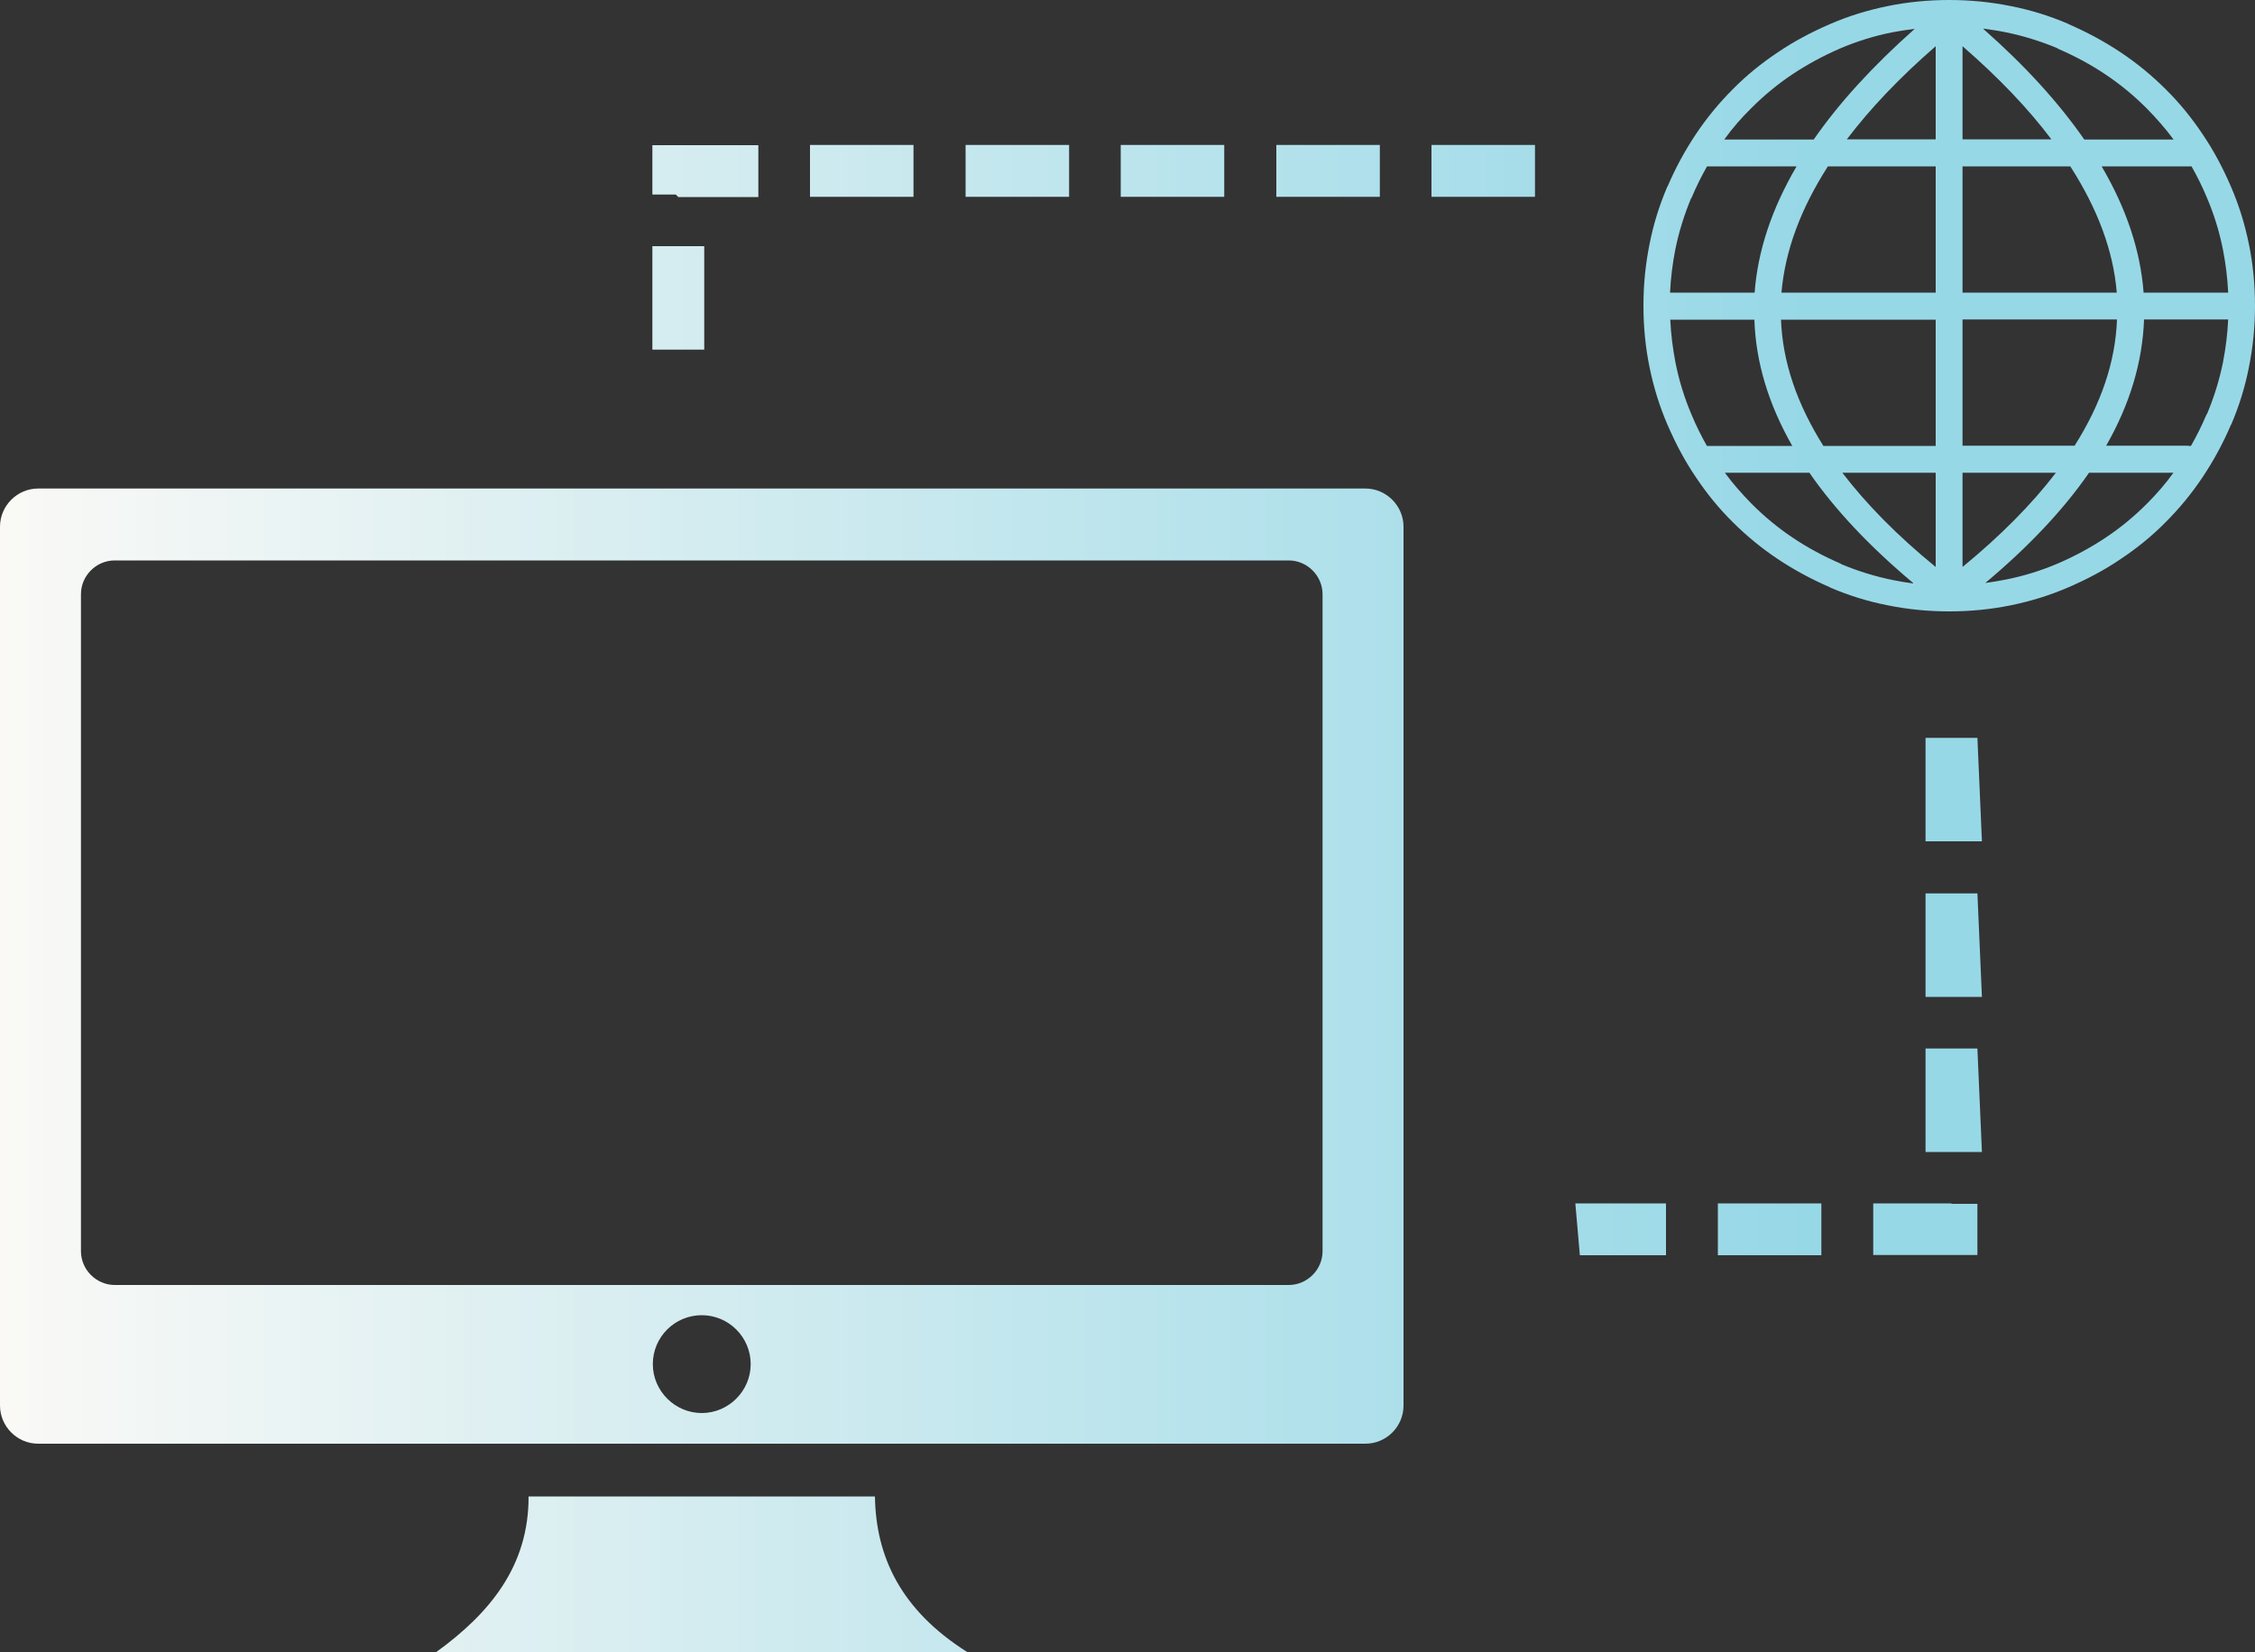 <?xml version="1.0" encoding="UTF-8"?><svg id="Layer_1" xmlns="http://www.w3.org/2000/svg" xmlns:xlink="http://www.w3.org/1999/xlink" viewBox="0 0 100 73.28"><rect x="0" y="0" width="100" height="73.28" fill="#333333" stroke="none"/><defs><style>.cls-1{fill:url(#linear-gradient);fill-rule:evenodd;}</style><linearGradient id="linear-gradient" x1="0" y1="36.64" x2="100" y2="36.64" gradientUnits="userSpaceOnUse"><stop offset="0" stop-color="#faf9f6"/><stop offset=".8" stop-color="#97d8e7"/></linearGradient></defs><path class="cls-1" d="M1.69,21.67h58.86c.93,0,1.69.77,1.69,1.69v38.99c0,.93-.76,1.69-1.69,1.69H1.69c-.93,0-1.69-.77-1.69-1.69V23.36c0-.93.77-1.69,1.69-1.69h0ZM87.69,37.32h-2.3v-4.59h2.3l.2,4.59h-.2ZM31.23,15.51h-2.3v-4.59h2.3v4.59h0ZM29.97,8.63h-1.04v-2.19h4.7v2.3h-3.55l-.11-.11h0ZM35.92,8.73v-2.3h4.59v2.3h-4.59ZM42.82,8.73v-2.3h4.59v2.3h-4.59ZM49.7,8.73v-2.3h4.59v2.3h-4.59ZM56.6,8.73v-2.3h4.59v2.3h-4.59ZM63.48,8.73v-2.3h4.59v2.3h-4.59ZM69.86,55.68h4.02v-2.3h-4.02l.2,2.3h-.2ZM76.18,55.68v-2.3h4.59v2.3h-4.59ZM83.07,55.68v-2.3h3.47v.02h1.15v2.27h-4.61ZM87.69,51.1h-2.3v-4.59h2.3l.2,4.59h-.2ZM87.69,44.22h-2.3v-4.59h2.3l.2,4.59h-.2ZM97.05,19.78s.08,0,.11,0c.25-.44.48-.9.69-1.39,0,0,0-.02.02-.02.31-.74.55-1.51.71-2.3.12-.62.2-1.25.23-1.9h-3.73c-.07,1.9-.63,3.76-1.68,5.6h3.65ZM96.39,20.97h-3.75c-1.14,1.65-2.68,3.28-4.6,4.89.3-.04.6-.09.9-.15.81-.16,1.58-.4,2.33-.72.76-.33,1.46-.71,2.12-1.15.66-.44,1.26-.94,1.82-1.5.43-.43.83-.89,1.18-1.38h0ZM84.84,25.86c-1.92-1.61-3.46-3.24-4.6-4.89h-3.75c.36.49.76.94,1.19,1.38.56.56,1.16,1.06,1.82,1.5.65.44,1.36.82,2.12,1.15,0,0,.02,0,.02.02.74.31,1.51.55,2.3.71.29.06.59.11.9.15h0ZM75.7,19.78h3.78c-1.05-1.84-1.62-3.71-1.68-5.6h-3.73c.03.65.11,1.28.23,1.9.16.81.4,1.58.72,2.33.2.48.43.94.68,1.38h0ZM74.06,12.98h3.75c.14-1.86.76-3.72,1.86-5.6h-3.97c-.25.44-.48.9-.68,1.38,0,0,0,.02-.02.02-.31.74-.55,1.51-.71,2.3-.12.62-.2,1.25-.23,1.9h0ZM76.47,6.19h3.96c1.13-1.63,2.62-3.26,4.48-4.91-.33.04-.66.09-.98.15-.81.16-1.58.4-2.33.72-.76.33-1.46.71-2.12,1.15s-1.26.94-1.82,1.5c-.43.42-.83.88-1.19,1.38h0ZM87.95,1.28c1.86,1.64,3.35,3.28,4.48,4.91h3.96c-.36-.49-.76-.94-1.19-1.38-.56-.56-1.16-1.06-1.82-1.5-.65-.44-1.36-.82-2.12-1.15,0,0-.02,0-.02-.02-.74-.31-1.51-.55-2.3-.71-.33-.07-.65-.11-.98-.16h0ZM97.17,7.38h-3.97c1.1,1.88,1.72,3.74,1.86,5.6h3.75c-.03-.65-.11-1.28-.23-1.9-.16-.81-.4-1.58-.72-2.33-.2-.48-.43-.94-.68-1.38h0ZM83.71.27c.88-.18,1.79-.27,2.73-.27s1.84.09,2.73.27c.87.17,1.71.43,2.53.78,0,0,.02,0,.03.02.81.35,1.59.77,2.31,1.25s1.39,1.03,2,1.64c.62.61,1.16,1.28,1.64,2,.49.72.9,1.5,1.25,2.31.36.83.62,1.68.8,2.56s.27,1.79.27,2.73-.09,1.84-.27,2.73c-.17.87-.43,1.71-.78,2.53,0,0,0,.02-.02.03-.35.82-.77,1.59-1.25,2.31-.48.72-1.03,1.39-1.64,2-.61.62-1.28,1.16-2,1.64-.72.49-1.5.9-2.31,1.25-.83.36-1.68.62-2.56.8s-1.79.27-2.73.27-1.84-.09-2.73-.27c-.87-.17-1.71-.43-2.53-.78,0,0-.02,0-.03-.02-.81-.35-1.59-.77-2.31-1.25s-1.39-1.03-2-1.64c-.62-.61-1.16-1.28-1.64-2-.49-.72-.9-1.5-1.25-2.31-.36-.83-.62-1.68-.8-2.56s-.27-1.79-.27-2.73.09-1.84.27-2.73c.17-.87.43-1.71.78-2.53,0,0,0-.02.02-.03.35-.82.77-1.59,1.25-2.31.48-.72,1.03-1.39,1.64-2,.61-.62,1.28-1.16,2-1.64.72-.49,1.5-.9,2.31-1.25.82-.36,1.68-.62,2.56-.8h0ZM87.03,2.05v4.13h3.94c-1.03-1.37-2.34-2.74-3.94-4.13h0ZM87.03,7.38v5.6h6.84c-.15-1.84-.84-3.7-2.06-5.6h-4.78ZM87.03,14.17v5.6h4.97c1.18-1.86,1.81-3.72,1.88-5.6h-6.85ZM87.03,20.97v4.18c1.68-1.38,3.07-2.78,4.14-4.18h-4.14ZM85.84,25.15v-4.18h-4.14c1.07,1.4,2.45,2.8,4.14,4.18h0ZM85.84,19.78v-5.6h-6.86c.07,1.88.71,3.74,1.88,5.6h4.98ZM85.84,12.98v-5.6h-4.78c-1.22,1.9-1.9,3.76-2.06,5.6h6.84ZM85.84,6.19V2.05c-1.6,1.39-2.91,2.77-3.94,4.13h3.94ZM23.45,66.38h15.35c.04,2.65,1.13,5.03,4.09,6.9h-23.54c2.37-1.72,4.1-3.81,4.09-6.9h0ZM31.12,58.34c1.2,0,2.17.98,2.17,2.17s-.98,2.17-2.17,2.17-2.17-.98-2.17-2.17c0-1.2.97-2.17,2.17-2.17h0ZM5.09,24.86h52.06c.82,0,1.5.68,1.5,1.5v29.14c0,.82-.68,1.5-1.5,1.5H5.09c-.82,0-1.5-.68-1.5-1.5v-29.14c0-.83.68-1.5,1.5-1.5h0Z"/></svg>